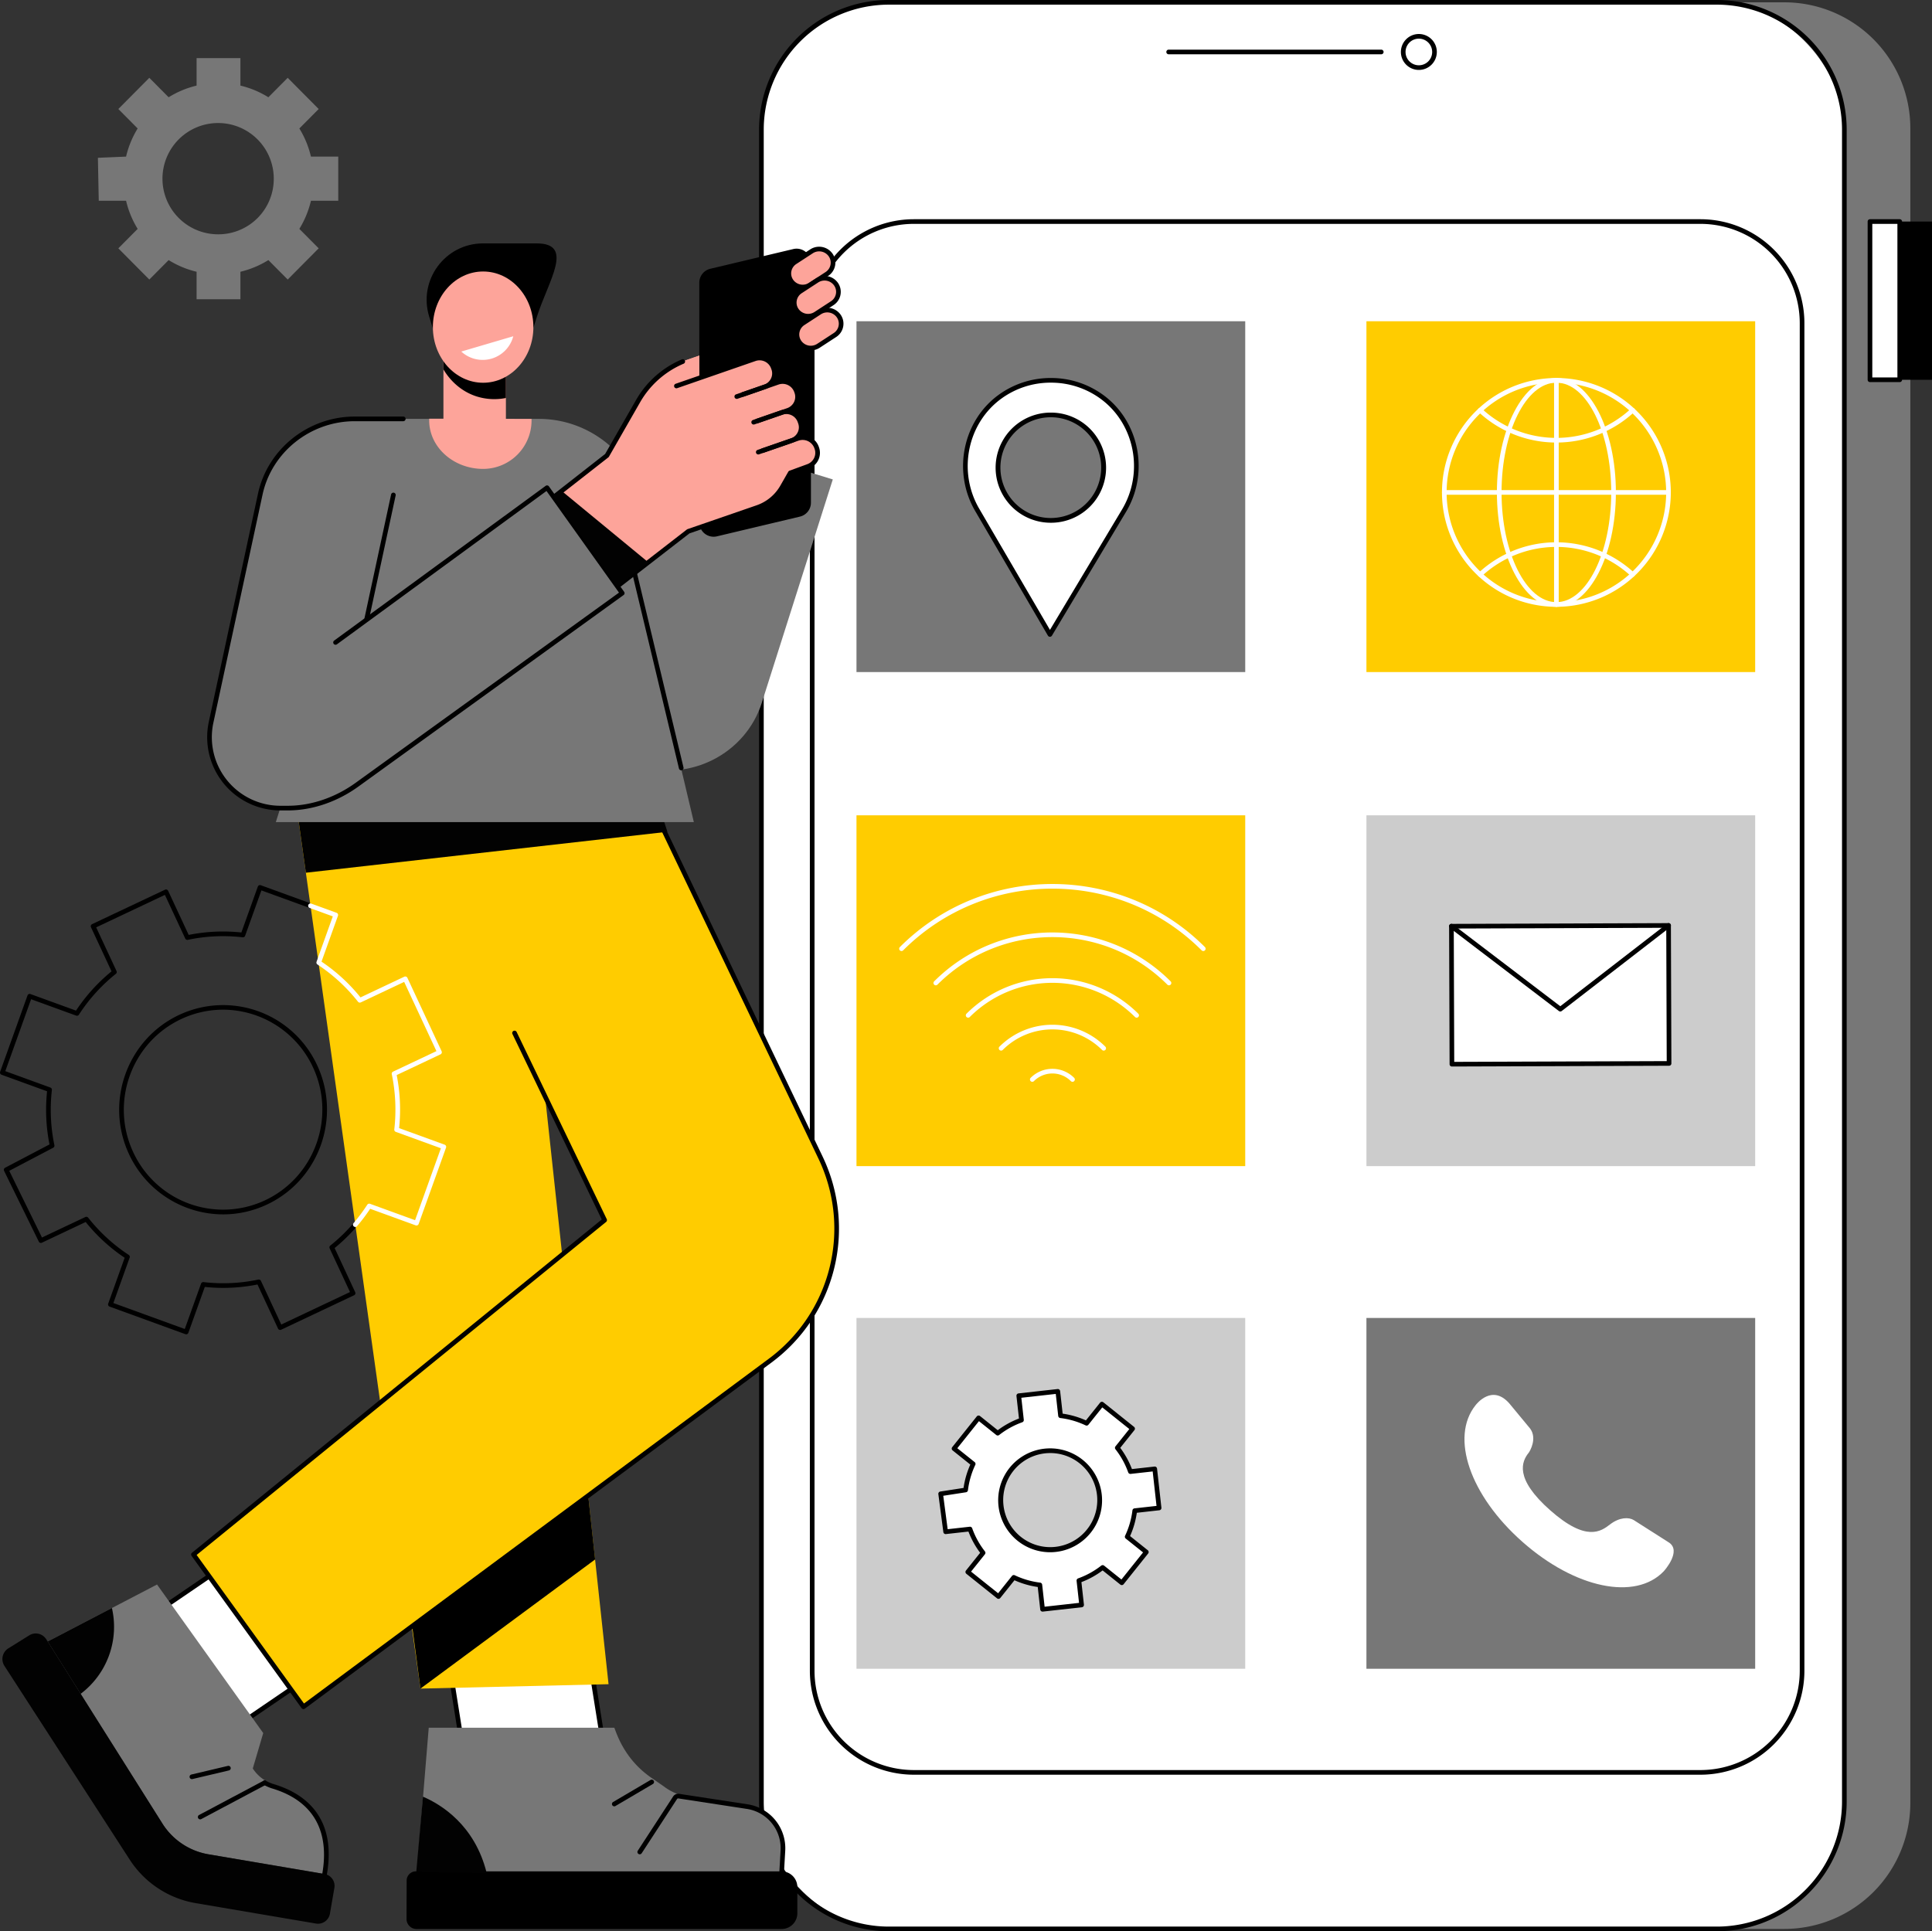 <?xml version="1.0" encoding="UTF-8"?> <svg xmlns="http://www.w3.org/2000/svg" viewBox="0 0 1830.501 1830"><rect x="0" y="0" width="1830.501" height="1830" fill="#333333" stroke="none"/> <defs> <style> .cls-1 { fill: #777; } .cls-2 { fill: #fff; } .cls-3 { fill: #fc0; } .cls-4 { fill: #ccc; } .cls-5 { fill: #020202; } .cls-6 { fill: #fda49a; } </style> </defs> <g id="Слой_2" data-name="Слой 2"> <g id="Illustration"> <g id="Native_mobile_app" data-name="Native mobile app"> <path class="cls-1" d="M320.491,190.214V148.402h-25.88a90.436,90.436,0,0,0-10.979-26.669l18.307-18.435-29.36-29.566-18.307,18.435a89.12,89.12,0,0,0-26.483-11.056V55.05h-41.522l0,26.061a89.124,89.124,0,0,0-26.484,11.056l-18.306-18.435-29.36,29.566,18.307,18.435a90.432,90.432,0,0,0-10.979,26.669l-26.683,1.129.803,40.683h25.88a90.431,90.431,0,0,0,10.979,26.669l-18.307,18.435,29.36,29.566,18.307-18.435a89.118,89.118,0,0,0,26.483,11.056v26.061l41.521-0V257.505a89.119,89.119,0,0,0,26.484-11.056l18.307,18.435,29.36-29.566-18.307-18.435a90.432,90.432,0,0,0,10.979-26.669Zm-113.463,31.818a52.726,52.726,0,1,1,52.358-52.725A52.542,52.542,0,0,1,207.027,222.033Z"></path> <path d="M176.397,1264.359a2.2,2.2,0,0,1-.753-.133l-71.796-26.116a2.204,2.204,0,0,1-1.322-2.815l15.587-43.457a166.883,166.883,0,0,1-36.938-33.892l-41.494,19.609a2.205,2.205,0,0,1-2.921-1.022L3.871,1109.454a2.204,2.204,0,0,1,.955-2.921l42.069-22.097a168.675,168.675,0,0,1-2.302-50.36l-43.141-15.692a2.204,2.204,0,0,1-1.322-2.815l25.934-72.3a2.204,2.204,0,0,1,2.828-1.327l43.128,15.687a167.195,167.195,0,0,1,33.662-37.194l-19.484-41.813a2.203,2.203,0,0,1,1.056-2.923l69.106-32.657a2.203,2.203,0,0,1,2.939,1.062l19.479,41.797a165.268,165.268,0,0,1,49.904-2.301l15.583-43.443a2.204,2.204,0,0,1,2.828-1.327l71.796,26.116a2.204,2.204,0,0,1,1.321,2.815l-15.588,43.457a166.882,166.882,0,0,1,36.938,33.893L383.054,925.5a2.203,2.203,0,0,1,2.939,1.062l32.43,69.59a2.203,2.203,0,0,1-1.056,2.923l-41.511,19.617a168.719,168.719,0,0,1,2.287,50.287l43.142,15.692a2.204,2.204,0,0,1,1.321,2.815l-25.934,72.3a2.204,2.204,0,0,1-2.828,1.327l-43.128-15.687a167.156,167.156,0,0,1-33.663,37.194l19.485,41.813a2.203,2.203,0,0,1-1.056,2.923l-69.107,32.657a2.203,2.203,0,0,1-2.939-1.062l-19.478-41.796a165.284,165.284,0,0,1-49.904,2.301l-15.583,43.443a2.205,2.205,0,0,1-2.075,1.46Zm-68.981-29.641,67.654,24.608,15.423-42.997a2.211,2.211,0,0,1,2.329-1.445,160.958,160.958,0,0,0,51.944-2.396,2.211,2.211,0,0,1,2.453,1.226l19.278,41.366,65.121-30.773-19.287-41.388a2.202,2.202,0,0,1,.622-2.653,162.829,162.829,0,0,0,35.03-38.708,2.205,2.205,0,0,1,2.602-.872l42.687,15.527,24.445-68.151-42.706-15.534a2.204,2.204,0,0,1-1.437-2.322,164.322,164.322,0,0,0-2.378-52.321,2.204,2.204,0,0,1,1.216-2.442l41.091-19.419-30.568-65.594L341.863,949.84a2.201,2.201,0,0,1-2.673-.628,162.493,162.493,0,0,0-38.437-35.274,2.205,2.205,0,0,1-.864-2.586l15.43-43.015-67.654-24.608-15.423,42.996a2.211,2.211,0,0,1-2.329,1.445,160.912,160.912,0,0,0-51.944,2.396,2.213,2.213,0,0,1-2.453-1.226l-19.279-41.367L91.119,878.747l19.286,41.388a2.202,2.202,0,0,1-.622,2.653,162.85,162.85,0,0,0-35.029,38.708,2.205,2.205,0,0,1-2.602.872l-42.687-15.527-24.445,68.151,42.705,15.534a2.203,2.203,0,0,1,1.437,2.322,164.291,164.291,0,0,0,2.379,52.321,2.204,2.204,0,0,1-1.133,2.401l-41.635,21.869,30.99,63.204,41.109-19.427a2.201,2.201,0,0,1,2.673.628,162.493,162.493,0,0,0,38.437,35.273,2.205,2.205,0,0,1,.864,2.586Zm104.013-84.002a98.565,98.565,0,0,1-89.201-57.078c-23.059-49.482-1.839-108.633,47.304-131.856a98.177,98.177,0,0,1,130.974,47.634c23.059,49.482,1.839,108.632-47.303,131.856A97.594,97.594,0,0,1,211.429,1150.716Zm-.121-193.967a93.195,93.195,0,0,0-39.893,9.018c-46.957,22.19-67.231,78.718-45.193,126.009a93.772,93.772,0,0,0,125.097,45.511c46.957-22.191,67.23-78.718,45.192-126.009a94.145,94.145,0,0,0-85.203-54.529Zm40.953,182.53h0Z"></path> <g> <g> <path class="cls-1" d="M1690.608,2.204h-85.764V1827.796h85.764a119.354,119.354,0,0,0,119.354-119.354V121.558A119.354,119.354,0,0,0,1690.608,2.204Z"></path> <rect x="1771.734" y="209.929" width="58.767" height="149.936"></rect> <g> <rect class="cls-2" x="1771.734" y="209.929" width="28.2" height="149.936"></rect> <path d="M1799.934,362.069h-28.199a2.204,2.204,0,0,1-2.204-2.204V209.929a2.204,2.204,0,0,1,2.204-2.204h28.199a2.204,2.204,0,0,1,2.204,2.204V359.865A2.204,2.204,0,0,1,1799.934,362.069Zm-25.995-4.408h23.791V212.133h-23.791Z"></path> </g> <rect class="cls-2" x="721.406" y="2.204" width="1026.056" height="1825.592" rx="119.354"></rect> <path d="M1626.793,1830H842.075a123.013,123.013,0,0,1-122.873-122.873V122.873A123.012,123.012,0,0,1,842.075,0h784.717a123.012,123.012,0,0,1,122.874,122.873V1707.127A123.013,123.013,0,0,1,1626.793,1830ZM842.075,4.408a118.599,118.599,0,0,0-118.465,118.465V1707.127a118.599,118.599,0,0,0,118.465,118.465h784.717a118.6,118.6,0,0,0,118.466-118.465V122.873A118.6,118.6,0,0,0,1626.793,4.408Z"></path> <path d="M1308.692,51.447h-201.423a2.204,2.204,0,0,1,0-4.408h201.423a2.204,2.204,0,1,1,0,4.408Z"></path> <path d="M1344.317,66.265a17.022,17.022,0,1,1,17.022-17.022A17.041,17.041,0,0,1,1344.317,66.265Zm0-29.636a12.614,12.614,0,1,0,12.614,12.614A12.628,12.628,0,0,0,1344.317,36.63Z"></path> </g> <g> <g> <rect class="cls-3" x="1294.643" y="304.415" width="368.325" height="332.42"></rect> <g> <path class="cls-2" d="M1474.626,575a108.407,108.407,0,1,1,108.409-108.407A108.531,108.531,0,0,1,1474.626,575Zm0-212.406a103.999,103.999,0,1,0,104.001,103.999A104.119,104.119,0,0,0,1474.626,362.595Z"></path> <path class="cls-2" d="M1474.626,575c-31.08,0-56.365-48.631-56.365-108.407s25.285-108.407,56.365-108.407c31.079,0,56.364,48.631,56.364,108.407S1505.705,575,1474.626,575Zm0-212.406c-28.649,0-51.957,46.654-51.957,103.999s23.308,103.999,51.957,103.999,51.956-46.653,51.956-103.999S1503.275,362.595,1474.626,362.595Z"></path> <path class="cls-2" d="M1474.626,419.338a108.054,108.054,0,0,1-73.751-28.95,2.205,2.205,0,0,1,3-3.231,104.003,104.003,0,0,0,141.502-.002,2.204,2.204,0,0,1,3,3.231A108.057,108.057,0,0,1,1474.626,419.338Z"></path> <path class="cls-2" d="M1402.374,546.62a2.204,2.204,0,0,1-1.5-3.819,108.414,108.414,0,0,1,147.503-.003,2.205,2.205,0,0,1-3,3.231,104.003,104.003,0,0,0-141.502.002A2.198,2.198,0,0,1,1402.374,546.62Z"></path> <path class="cls-2" d="M1580.831,468.798h-212.411a2.204,2.204,0,1,1,0-4.408h212.411a2.204,2.204,0,0,1,0,4.408Z"></path> <path class="cls-2" d="M1474.626,575a2.204,2.204,0,0,1-2.204-2.204V360.391a2.204,2.204,0,0,1,4.408,0V572.796A2.204,2.204,0,0,1,1474.626,575Z"></path> </g> </g> <g> <rect class="cls-1" x="811.484" y="304.415" width="368.325" height="332.42"></rect> <g> <path class="cls-2" d="M994.771,601.195l-76.707-131.413c-18.793-53.635,21.204-109.703,78.035-109.39s96.208,56.82,76.823,110.244Z"></path> <path d="M994.771,603.399h-.012a2.205,2.205,0,0,1-1.892-1.093l-68.893-118.026c-21.748-37.26-11.799-85.779,22.65-110.459a83.588,83.588,0,0,1,49.002-15.634c.163,0,.323.001.484.001a83.611,83.611,0,0,1,49.312,16.178c34.175,25.058,43.589,73.684,21.43,110.702l-70.191,117.259A2.204,2.204,0,0,1,994.771,603.399Zm.857-240.804a79.202,79.202,0,0,0-46.435,14.809c-32.62,23.369-42.025,69.338-21.411,104.654l67.013,114.806,68.276-114.06c21.002-35.086,12.105-81.156-20.255-104.883a79.23,79.23,0,0,0-46.729-15.325C995.934,362.595,995.781,362.594,995.628,362.594Z"></path> <circle class="cls-1" cx="995.643" cy="443.159" r="49.981" transform="translate(-72.618 227.489) rotate(-12.58)"></circle> <path d="M995.647,495.345c-.098,0-.194,0-.292-.001a52.185,52.185,0,0,1,.283-104.37c.098,0,.194,0,.292.001a52.185,52.185,0,0,1-.283,104.37Zm-.009-99.963a47.737,47.737,0,1,0,.268.001C995.818,395.382,995.727,395.382,995.638,395.382Zm49.985,48.053h0Z"></path> </g> </g> <g> <rect class="cls-4" x="1294.643" y="772.573" width="368.325" height="332.42"></rect> <g> <g> <rect class="cls-2" x="1375.409" y="877.304" width="205.736" height="130.741" transform="translate(2959.855 1880.153) rotate(179.799)"></rect> <path d="M1375.639,1010.609a2.205,2.205,0,0,1-2.204-2.196l-.459-130.74a2.204,2.204,0,0,1,2.196-2.212l205.734-.723h.008a2.205,2.205,0,0,1,2.204,2.196l.458,130.74a2.204,2.204,0,0,1-2.196,2.212l-205.734.722Zm1.753-130.747.443,126.332,201.326-.707-.443-126.332Z"></path> </g> <path d="M1478.325,958.467a2.198,2.198,0,0,1-1.336-.451l-103.144-78.597a2.204,2.204,0,1,1,2.671-3.506l101.799,77.572,101.251-78.285a2.204,2.204,0,0,1,2.697,3.487l-102.59,79.32A2.2,2.2,0,0,1,1478.325,958.467Z"></path> </g> </g> <g> <rect class="cls-3" x="811.484" y="772.573" width="368.325" height="332.42"></rect> <g> <path class="cls-2" d="M1140.066,901.179a2.197,2.197,0,0,1-1.558-.646c-77.968-77.968-204.831-77.966-282.797,0a2.204,2.204,0,1,1-3.117-3.117c79.687-79.685,209.344-79.687,289.03,0a2.204,2.204,0,0,1-1.558,3.762Z"></path> <path class="cls-2" d="M1107.578,933.667a2.197,2.197,0,0,1-1.558-.646c-60.053-60.053-157.769-60.052-217.822,0a2.204,2.204,0,1,1-3.117-3.117c61.772-61.772,162.281-61.774,224.055,0a2.204,2.204,0,0,1-1.558,3.762Z"></path> <path class="cls-2" d="M1076.929,964.316a2.197,2.197,0,0,1-1.558-.646,110.805,110.805,0,0,0-156.523,0,2.204,2.204,0,1,1-3.117-3.117,115.215,115.215,0,0,1,162.756,0,2.204,2.204,0,0,1-1.558,3.762Z"></path> <path class="cls-2" d="M1045.712,995.533a2.197,2.197,0,0,1-1.558-.646,66.609,66.609,0,0,0-94.089,0,2.204,2.204,0,0,1-3.117-3.117,71.019,71.019,0,0,1,100.322,0,2.204,2.204,0,0,1-1.558,3.762Z"></path> <path class="cls-2" d="M1016.153,1025.092a2.197,2.197,0,0,1-1.558-.646,24.729,24.729,0,0,0-34.971,0,2.204,2.204,0,1,1-3.117-3.117,29.135,29.135,0,0,1,41.205,0,2.204,2.204,0,0,1-1.558,3.762Z"></path> </g> </g> <g> <rect class="cls-4" x="811.484" y="1248.864" width="368.325" height="332.42"></rect> <g> <path class="cls-2" d="M1098.197,1428.902l-4.125-37.03-23.063,2.573a80.295,80.295,0,0,0-12.415-22.527l14.495-18.147-29.081-23.265-14.495,18.146a80.169,80.169,0,0,0-24.692-7.159l-2.571-23.081-37.002,4.128,2.571,23.081a80.203,80.203,0,0,0-22.51,12.424l-18.132-14.506-23.248,29.103,18.133,14.506a80.327,80.327,0,0,0-7.153,24.71l-23.667,3.653,4.729,35.951,23.063-2.573a80.295,80.295,0,0,0,12.415,22.527l-14.495,18.147,29.081,23.265,14.495-18.146a80.167,80.167,0,0,0,24.691,7.158l2.571,23.081,37.002-4.128-2.571-23.081a80.196,80.196,0,0,0,22.51-12.424l18.133,14.507,23.247-29.103-18.133-14.507a80.324,80.324,0,0,0,7.153-24.71Zm-97.974,39.46a46.984,46.984,0,1,1,41.457-51.9A46.956,46.956,0,0,1,1000.222,1468.362Z"></path> <path d="M987.792,1527.126a2.203,2.203,0,0,1-2.19-1.96l-2.381-21.366a82.233,82.233,0,0,1-22.048-6.393l-13.418,16.797a2.203,2.203,0,0,1-3.098.345l-29.081-23.265a2.203,2.203,0,0,1-.345-3.096l13.42-16.8a82.365,82.365,0,0,1-11.088-20.117l-21.348,2.382a2.2,2.2,0,0,1-2.43-1.903l-4.729-35.951a2.204,2.204,0,0,1,1.85-2.466l22.034-3.401a82.383,82.383,0,0,1,6.398-22.14l-16.785-13.43a2.203,2.203,0,0,1-.345-3.096l23.248-29.104a2.202,2.202,0,0,1,3.098-.345l16.784,13.428a82.284,82.284,0,0,1,20.101-11.095l-2.379-21.367a2.203,2.203,0,0,1,1.946-2.434l37.002-4.128a2.203,2.203,0,0,1,2.434,1.947l2.381,21.366a82.22,82.22,0,0,1,22.047,6.392l13.419-16.797a2.203,2.203,0,0,1,3.098-.345l29.081,23.266a2.203,2.203,0,0,1,.345,3.096l-13.419,16.8a82.349,82.349,0,0,1,11.088,20.117l21.348-2.382a2.203,2.203,0,0,1,2.434,1.947l4.124,37.031a2.203,2.203,0,0,1-1.946,2.434l-21.348,2.381a82.437,82.437,0,0,1-6.388,22.067l16.785,13.43a2.203,2.203,0,0,1,.345,3.096l-23.248,29.104a2.202,2.202,0,0,1-3.098.345l-16.784-13.428a82.247,82.247,0,0,1-20.101,11.095l2.381,21.366a2.204,2.204,0,0,1-1.946,2.435l-37.002,4.128A2.188,2.188,0,0,1,987.792,1527.126Zm-27.262-34.647a2.201,2.201,0,0,1,.944.213,77.871,77.871,0,0,0,24.013,6.962,2.203,2.203,0,0,1,1.924,1.944l2.328,20.89,32.621-3.64-2.328-20.89a2.203,2.203,0,0,1,1.448-2.32,77.876,77.876,0,0,0,21.892-12.083,2.203,2.203,0,0,1,2.737.013l16.411,13.129,20.497-25.659-16.413-13.131a2.203,2.203,0,0,1-.616-2.664,78.061,78.061,0,0,0,6.957-24.033,2.204,2.204,0,0,1,1.944-1.925l20.872-2.328-3.636-32.65-20.872,2.329a2.201,2.201,0,0,1-2.32-1.45,77.974,77.974,0,0,0-12.075-21.909,2.203,2.203,0,0,1,.014-2.734l13.121-16.426-25.639-20.512-13.12,16.424a2.203,2.203,0,0,1-2.667.616,77.847,77.847,0,0,0-24.012-6.962,2.203,2.203,0,0,1-1.924-1.944l-2.328-20.89-32.621,3.639,2.327,20.891a2.203,2.203,0,0,1-1.448,2.319,77.903,77.903,0,0,0-21.892,12.083,2.203,2.203,0,0,1-2.737-.013l-16.411-13.129-20.497,25.659,16.413,13.131a2.203,2.203,0,0,1,.616,2.664,78.001,78.001,0,0,0-6.956,24.033,2.204,2.204,0,0,1-1.852,1.913l-21.537,3.324,4.166,31.671,20.915-2.334a2.209,2.209,0,0,1,2.32,1.45,77.997,77.997,0,0,0,12.076,21.909,2.203,2.203,0,0,1-.014,2.734l-13.122,16.426,25.64,20.512,13.119-16.423A2.202,2.202,0,0,1,960.53,1492.479Zm34.395-21.618a49.21,49.21,0,1,1,5.541-.309A49.987,49.987,0,0,1,994.925,1470.861Zm.183-93.98a45.471,45.471,0,0,0-5.044.281,44.572,44.572,0,1,0,5.044-.281Z"></path> </g> </g> <g> <rect class="cls-1" x="1294.643" y="1248.864" width="368.325" height="332.42"></rect> <path class="cls-2" d="M1581.531,1461.815l-33.691-21.474c-4.512-2.722-13.234-2.872-22.364,4.137-8.581,6.587-22.391,16.962-56.671-13.328-34.265-30.268-27.099-46.234-20.338-54.692,1.023-1.28,8.187-13.413,1.27-22.789l-19.824-23.961c-16.322-18.331-31.02.769-31.88,1.844-24.203,30.252-5.433,85.444,44.496,129.54,49.932,44.108,106.884,55.816,133.732,27.899C1577.215,1487.998,1593.149,1469.924,1581.531,1461.815Z"></path> </g> <path d="M1611.142,1681.67H865.785a98.577,98.577,0,0,1-98.466-98.466V306.19a98.577,98.577,0,0,1,98.466-98.465h745.357a98.577,98.577,0,0,1,98.465,98.465V1583.204A98.577,98.577,0,0,1,1611.142,1681.67ZM865.785,212.133a94.164,94.164,0,0,0-94.058,94.057V1583.204a94.164,94.164,0,0,0,94.058,94.058h745.357a94.164,94.164,0,0,0,94.057-94.058V306.19a94.164,94.164,0,0,0-94.057-94.057Z"></path> </g> </g> <g> <g> <g> <polygon class="cls-2" points="443.436 1688.56 577.294 1688.56 556.605 1558.557 422.747 1558.557 443.436 1688.56"></polygon> <path d="M577.294,1690.763H443.436a2.205,2.205,0,0,1-2.177-1.857l-20.688-130.002a2.204,2.204,0,0,1,2.177-2.55h133.857a2.205,2.205,0,0,1,2.177,1.857l20.689,130.002a2.204,2.204,0,0,1-2.177,2.55Zm-131.977-4.408h129.394l-19.988-125.594H425.33Z"></path> </g> <g> <polygon class="cls-2" points="137.233 1535.097 194.318 1656.172 303.083 1582.017 245.997 1460.942 137.233 1535.097"></polygon> <path d="M194.319,1658.376a2.203,2.203,0,0,1-1.993-1.264l-57.086-121.075a2.203,2.203,0,0,1,.751-2.761l108.764-74.155a2.204,2.204,0,0,1,3.235.881l57.086,121.076a2.203,2.203,0,0,1-.751,2.761l-108.764,74.155A2.205,2.205,0,0,1,194.319,1658.376Zm-54.29-122.518,55.182,117.038,105.076-71.64-55.182-117.038Z"></path> </g> <g> <polygon class="cls-3" points="398.366 1600.074 576.577 1595.906 484.727 745.355 277.259 737.691 398.366 1600.074"></polygon> <polygon points="551.976 1367.918 563.857 1477.696 398.366 1600.074 386.246 1508.5 551.976 1367.918"></polygon> </g> <path class="cls-3" d="M605.441,737.691l172.092,359.442a155.461,155.461,0,0,1-47.597,191.99L287.533,1617.305l-104.237-144.265,389.579-316.874L371.428,737.691Z"></path> <path d="M287.533,1619.51a2.203,2.203,0,0,1-1.786-.913L181.51,1474.331a2.205,2.205,0,0,1,.396-3.001l388.228-315.775-84.585-175.714a2.204,2.204,0,1,1,3.971-1.912l85.341,177.282a2.203,2.203,0,0,1-.595,2.666l-387.964,315.56,101.71,140.769,440.61-326.853a153.513,153.513,0,0,0,46.922-189.269L603.453,738.643a2.204,2.204,0,0,1,3.975-1.904l172.092,359.442a157.929,157.929,0,0,1-48.272,194.713L288.846,1619.076A2.206,2.206,0,0,1,287.533,1619.51Z"></path> <g> <path class="cls-1" d="M740.573,1775.966v-26.405a39.432,39.432,0,0,0-33.724-39.157l-54.056-7.687a51.385,51.385,0,0,1-23.675-9.834l-12.319-8.543c-26.704-18.519-33.268-44.4-34.795-47.205H406.218l-11.303,137.121Z"></path> <path d="M394.028,1773.245a8.782,8.782,0,0,0-8.743,8.794l-.111,36.292a9.52,9.52,0,0,0,9.477,9.562h345.921a14.96,14.96,0,0,0,14.893-15.026v-24.588a14.96,14.96,0,0,0-14.893-15.026Z"></path> <path d="M740.656,1775.441c-.043,0-.085-.001-.128-.004a2.205,2.205,0,0,1-2.075-2.326l1.105-19.326a37.685,37.685,0,0,0-31.884-39.699l-64.934-9.942a1.306,1.306,0,0,0-1.286.583l-33.486,51.382a2.204,2.204,0,0,1-3.693-2.406l33.486-51.382a5.716,5.716,0,0,1,5.647-2.534l64.934,9.942a42.076,42.076,0,0,1,35.618,44.308l-1.105,19.326A2.205,2.205,0,0,1,740.656,1775.441Z"></path> <path d="M582.006,1711.639a2.204,2.204,0,0,1-1.12-4.104l35.469-20.875a2.204,2.204,0,0,1,2.236,3.799l-35.469,20.875A2.193,2.193,0,0,1,582.006,1711.639Z"></path> <path class="cls-5" d="M461.157,1774.997c-11.265-45.897-43.662-65.342-60.422-72.522l-6.311,70.947C392.503,1773.421,461.157,1774.997,461.157,1774.997Z"></path> </g> <g> <path class="cls-1" d="M148.773,1501.448,45.155,1555.446l108.697,172.466a64.39,64.39,0,0,0,43.703,29.195l109.988,18.671c10.217-59.188-27.547-78.683-47.809-84.812a36.977,36.977,0,0,1-20.234-15.187l9.904-33.559Z"></path> <path d="M307.546,1777.982a2.208,2.208,0,0,1-2.174-2.58c7.118-41.239-9.24-69.122-47.305-80.637a39.056,39.056,0,0,1-8.302-3.611,2.204,2.204,0,1,1,2.215-3.811,34.7,34.7,0,0,0,7.363,3.202c28.245,8.544,59.913,30.332,50.372,85.606A2.204,2.204,0,0,1,307.546,1777.982Z"></path> <path class="cls-5" d="M307.543,1775.777l-109.988-18.67a64.389,64.389,0,0,1-43.703-29.195L45.155,1555.445l-1.547-2.436a11.723,11.723,0,0,0-15.398-3.716l-19.746,12.31a11.955,11.955,0,0,0-4.285,16.933l118.684,183.567a93.032,93.032,0,0,0,62.565,41.27l114.01,19.353a11.456,11.456,0,0,0,13.163-9.391l4.205-24.36A11.38,11.38,0,0,0,307.543,1775.777Z"></path> <path class="cls-5" d="M76.416,1605.046a79.531,79.531,0,0,0,29.623-81.328l-60.883,31.728Z"></path> <path d="M189.678,1723.981a2.204,2.204,0,0,1-1.036-4.151l60.963-32.413a2.204,2.204,0,0,1,2.068,3.893l-60.963,32.413A2.196,2.196,0,0,1,189.678,1723.981Z"></path> <path d="M181.822,1685.85a2.204,2.204,0,0,1-.505-4.349l34.58-8.173a2.204,2.204,0,1,1,1.014,4.29l-34.58,8.173A2.208,2.208,0,0,1,181.822,1685.85Z"></path> </g> <polygon class="cls-5" points="632.354 788.19 289.796 826.966 278.444 746.13 618.658 746.13 632.354 788.19"></polygon> </g> <g> <g> <path class="cls-1" d="M657.384,779.004H261.339l121.339-382.079h127.589a101.673,101.673,0,0,1,83.398,43.16L625.31,643.604Z"></path> <path class="cls-1" d="M605.088,725.927l-53.072-16.305,95.001-298.953,142.024,43.634-67.207,211.49C706.483,714.097,654.214,741.02,605.088,725.927Z"></path> <path d="M645.437,729.911a2.206,2.206,0,0,1-2.142-1.692L587.397,494.67a2.204,2.204,0,0,1,4.287-1.026l55.898,233.549a2.207,2.207,0,0,1-2.146,2.717Z"></path> </g> <g> <path class="cls-6" d="M692.516,349.024l-71.102,23.211,27.634-30.598,17.913-6.208a19.563,19.563,0,0,1,24.73,11.405Z"></path> <path d="M757.82,489.547l-78.415,18.641a13.59,13.59,0,0,1-16.848-13.039V267.802a13.562,13.562,0,0,1,10.514-13.136l78.415-18.641a13.59,13.59,0,0,1,16.848,13.039V476.411A13.562,13.562,0,0,1,757.82,489.547Z"></path> <g> <path class="cls-6" d="M717.945,462.055l-68.245,42.01-84.067-55.976,39.085-68.26a88.066,88.066,0,0,1,47.659-39.346l10.179-3.528.054,21.248Z"></path> <path class="cls-6" d="M724.616,366.573l-81.755,28.332-9.52-26.558,81.755-28.332a13.798,13.798,0,0,1,17.522,8.249l.387,1.079A13.45,13.45,0,0,1,724.616,366.573Z"></path> <path class="cls-6" d="M746.424,388.872l-84.527,33.727-12.533-32.107,87.541-28.179a13.884,13.884,0,0,1,17.631,8.3l.33.922A13.534,13.534,0,0,1,746.424,388.872Z"></path> <path class="cls-6" d="M765.348,442.028l-84.671,29.343-9.52-26.558,84.671-29.343a14.007,14.007,0,0,1,17.787,8.374l.249.695A13.654,13.654,0,0,1,765.348,442.028Z"></path> <path class="cls-6" d="M717.533,480.903l-67.171,23-9.566-26.688,113.693-39.122-13.272,23.236A43.721,43.721,0,0,1,717.533,480.903Z"></path> <path class="cls-6" d="M757.808,399.043l.518,1.446c2.486,6.934-2.217,14.884-10.503,17.756l-81.549,31.94-12.475-32.544,84.504-25.954C746.59,388.815,755.323,392.108,757.808,399.043Z"></path> <polygon class="cls-6" points="655.881 500.577 561.073 574.006 520.39 474.412 618.881 397.352 655.881 500.577"></polygon> </g> <g> <path d="M717.39,401.138a2.204,2.204,0,0,1-.722-4.287l29.034-10.062a11.456,11.456,0,0,0,6.645-5.9,11.11,11.11,0,0,0,.443-8.61l-.33-.922a11.689,11.689,0,0,0-14.834-6.961l-32.98,11.429a2.204,2.204,0,0,1-1.444-4.165l32.98-11.429a16.11,16.11,0,0,1,20.428,9.639l.33.922a15.49,15.49,0,0,1-.617,12,15.833,15.833,0,0,1-9.178,8.161l-29.034,10.062A2.205,2.205,0,0,1,717.39,401.138Z"></path> <path d="M722.651,429.173a2.204,2.204,0,0,1-.722-4.287l27.407-9.498a11.178,11.178,0,0,0,6.484-5.755,10.842,10.842,0,0,0,.433-8.4l-.519-1.445a11.407,11.407,0,0,0-14.473-6.793l-26.449,9.166a2.204,2.204,0,0,1-1.444-4.165l26.449-9.166a15.827,15.827,0,0,1,20.067,9.47l.519,1.445a15.225,15.225,0,0,1-.607,11.792,15.555,15.555,0,0,1-9.015,8.016l-27.407,9.498A2.202,2.202,0,0,1,722.651,429.173Z"></path> <path d="M698.074,377.976a2.204,2.204,0,0,1-.722-4.287l26.542-9.198a11.373,11.373,0,0,0,6.597-5.856,11.03,11.03,0,0,0,.44-8.547l-.386-1.081a11.606,11.606,0,0,0-14.726-6.91l-74.217,25.72a2.204,2.204,0,0,1-1.444-4.165l74.216-25.72A16.027,16.027,0,0,1,734.694,347.52l.386,1.081a15.405,15.405,0,0,1-.615,11.937,15.747,15.747,0,0,1-9.128,8.117l-26.542,9.198A2.205,2.205,0,0,1,698.074,377.976Z"></path> <path d="M561.073,576.21a2.206,2.206,0,0,1-2.04-1.371l-40.683-99.594a2.205,2.205,0,0,1,.682-2.569l54.31-42.492,29.464-51.449a90.617,90.617,0,0,1,43.244-38.183,2.204,2.204,0,0,1,1.713,4.061,86.192,86.192,0,0,0-41.133,36.311l-29.678,51.825a2.194,2.194,0,0,1-.554.64l-53.339,41.732,38.957,95.367,88.777-68.757a2.214,2.214,0,0,1,.631-.341l65.389-22.569a41.5,41.5,0,0,0,22.49-18.583l7.564-13.24a2.205,2.205,0,0,1,1.156-.977l16.567-6.062a11.599,11.599,0,0,0,6.752-5.974,11.231,11.231,0,0,0,.448-8.701l-.249-.694a11.811,11.811,0,0,0-14.991-7.036l-37.395,12.959a2.204,2.204,0,0,1-1.444-4.165l37.395-12.959a16.234,16.234,0,0,1,20.584,9.713l.249.694a15.601,15.601,0,0,1-.621,12.093,15.953,15.953,0,0,1-9.248,8.223l-15.775,5.772-7.165,12.54a45.905,45.905,0,0,1-24.876,20.563l-65.049,22.452-90.783,70.311A2.204,2.204,0,0,1,561.073,576.21Z"></path> </g> </g> <g> <path class="cls-1" d="M589.488,563.138l-71.246-99.909L347.387,587.505l35.746-190.276-47.096.767c-43.211,0-80.528,29.732-89.487,71.297l-46.705,216.702c-8.852,41.074,23.009,79.737,65.709,79.737h7.187a111.799,111.799,0,0,0,65.436-21.091Z"></path> <g> <path d="M272.742,767.935h-7.188a69.385,69.385,0,0,1-67.81-83.475l46.704-216.703c9.122-42.32,47.663-73.037,91.642-73.037h45.997a2.204,2.204,0,0,1,0,4.408h-45.997c-41.917,0-78.645,29.253-87.333,69.557l-46.704,216.703a64.976,64.976,0,0,0,63.501,78.138h7.188c21.985,0,44.784-7.722,64.197-21.743l249.536-180.221-68.68-96.309L319.235,610.541a2.204,2.204,0,1,1-2.602-3.558l200.361-146.604a2.203,2.203,0,0,1,3.095.499l71.246,99.909a2.204,2.204,0,0,1-.504,3.067L339.52,745.357C319.362,759.916,295.646,767.935,272.742,767.935Z"></path> <path d="M347.443,588.64a2.207,2.207,0,0,1-2.157-2.668l25.268-117.393a2.204,2.204,0,1,1,4.309.928l-25.268,117.393A2.205,2.205,0,0,1,347.443,588.64Z"></path> </g> </g> <polygon class="cls-5" points="531.698 464.806 614.244 532.821 584.73 555.946 523.859 469.794 531.698 464.806"></polygon> <g> <g> <path class="cls-6" d="M749.583,266.202a12.771,12.771,0,0,1,3.689-17.883l15.626-10.182a13.259,13.259,0,0,1,18.187,3.627,12.771,12.771,0,0,1-3.689,17.883l-15.626,10.182A13.259,13.259,0,0,1,749.583,266.202Z"></path> <path d="M760.548,274.174a15.391,15.391,0,0,1-12.793-6.74,14.833,14.833,0,0,1-2.263-11.321,14.996,14.996,0,0,1,6.577-9.64l15.626-10.182a15.488,15.488,0,0,1,21.218,4.242,14.834,14.834,0,0,1,2.263,11.321,14.995,14.995,0,0,1-6.577,9.64l-15.626,10.182A15.394,15.394,0,0,1,760.548,274.174Zm15.586-35.98a11.02,11.02,0,0,0-6.033,1.789l-15.626,10.182a10.621,10.621,0,0,0-4.663,6.824,10.463,10.463,0,0,0,1.598,7.981,11.062,11.062,0,0,0,15.157,3.012l15.626-10.182a10.621,10.621,0,0,0,4.663-6.824,10.463,10.463,0,0,0-1.598-7.981A10.976,10.976,0,0,0,776.135,238.194Z"></path> </g> <g> <path class="cls-6" d="M754.698,293.862a12.771,12.771,0,0,1,3.689-17.883l15.626-10.182A13.259,13.259,0,0,1,792.2,269.424a12.771,12.771,0,0,1-3.689,17.883l-15.626,10.182A13.259,13.259,0,0,1,754.698,293.862Z"></path> <path d="M765.663,301.834a15.39,15.39,0,0,1-12.793-6.74,14.836,14.836,0,0,1-2.263-11.321,14.994,14.994,0,0,1,6.577-9.64l15.626-10.182a15.486,15.486,0,0,1,21.217,4.242,14.836,14.836,0,0,1,2.263,11.321,14.994,14.994,0,0,1-6.577,9.64l-15.626,10.182A15.388,15.388,0,0,1,765.663,301.834Zm15.585-35.98a11.02,11.02,0,0,0-6.032,1.789l-15.626,10.182a10.619,10.619,0,0,0-4.663,6.823,10.459,10.459,0,0,0,1.598,7.981,11.061,11.061,0,0,0,15.156,3.013l15.626-10.182a10.619,10.619,0,0,0,4.663-6.823,10.459,10.459,0,0,0-1.598-7.981A10.976,10.976,0,0,0,781.249,265.854Z"></path> </g> <g> <path class="cls-6" d="M757.255,324.036a12.771,12.771,0,0,1,3.689-17.883l15.626-10.182a13.259,13.259,0,0,1,18.187,3.627,12.771,12.771,0,0,1-3.689,17.883l-15.626,10.182A13.259,13.259,0,0,1,757.255,324.036Z"></path> <path d="M768.22,332.008a15.391,15.391,0,0,1-12.793-6.74v-0a14.834,14.834,0,0,1-2.263-11.321,14.995,14.995,0,0,1,6.577-9.64l15.626-10.182a15.489,15.489,0,0,1,21.218,4.242,14.835,14.835,0,0,1,2.263,11.321,14.997,14.997,0,0,1-6.578,9.64l-15.625,10.182A15.391,15.391,0,0,1,768.22,332.008Zm-9.138-9.204a11.062,11.062,0,0,0,15.157,3.013l15.625-10.182a10.627,10.627,0,0,0,4.664-6.824,10.463,10.463,0,0,0-1.598-7.981,11.063,11.063,0,0,0-15.157-3.013l-15.626,10.182a10.621,10.621,0,0,0-4.663,6.824A10.463,10.463,0,0,0,759.082,322.805Z"></path> </g> </g> </g> <g> <rect class="cls-6" x="420.131" y="327.488" width="59.196" height="76.646"></rect> <path d="M420.131,349.971V327.488h59.196v49.627a55.586,55.586,0,0,1-28.218-1.629C431.969,369.17,422.574,354.175,420.131,349.971Z"></path> <path d="M410.139,311.269l47.293-11.693,47.926,11.037,3.246-10.219c10.966-34.521,36.015-69.756-.148-69.756h-50.768c-36.002,0-61.7,34.942-51.032,69.387Z"></path> <ellipse class="cls-6" cx="457.749" cy="309.975" rx="47.61" ry="52.714"></ellipse> <path class="cls-2" d="M437.055,333.12a29.939,29.939,0,0,0,49.255-14.498Z"></path> <path class="cls-6" d="M406.636,398.362c0,25.38,23.06,45.967,51.113,45.955a45.922,45.922,0,0,0,45.874-45.955c0-.468-.021-1.4-.021-1.4l-96.939-.229S406.636,397.817,406.636,398.362Z"></path> </g> </g> <path class="cls-2" d="M336.625,1162.637a2.204,2.204,0,0,1-1.673-3.638,164.467,164.467,0,0,0,13.029-17.44,2.205,2.205,0,0,1,2.602-.872l42.687,15.527,24.445-68.151-42.706-15.534a2.203,2.203,0,0,1-1.437-2.322,164.322,164.322,0,0,0-2.378-52.321,2.204,2.204,0,0,1,1.216-2.442l41.091-19.419-30.568-65.594L341.863,949.84a2.201,2.201,0,0,1-2.673-.628,162.505,162.505,0,0,0-38.437-35.274,2.205,2.205,0,0,1-.864-2.586l15.43-43.015-21.874-7.956a2.204,2.204,0,1,1,1.507-4.142l23.936,8.706a2.204,2.204,0,0,1,1.321,2.815l-15.588,43.457a166.882,166.882,0,0,1,36.938,33.893L383.054,925.5a2.203,2.203,0,0,1,2.939,1.062l32.43,69.59a2.203,2.203,0,0,1-1.056,2.923l-41.511,19.617a168.719,168.719,0,0,1,2.287,50.287l43.142,15.692a2.204,2.204,0,0,1,1.321,2.815l-25.934,72.3a2.204,2.204,0,0,1-2.828,1.327l-43.128-15.688a168.99,168.99,0,0,1-12.415,16.44A2.203,2.203,0,0,1,336.625,1162.637Z"></path> </g> </g> </g> </svg> 